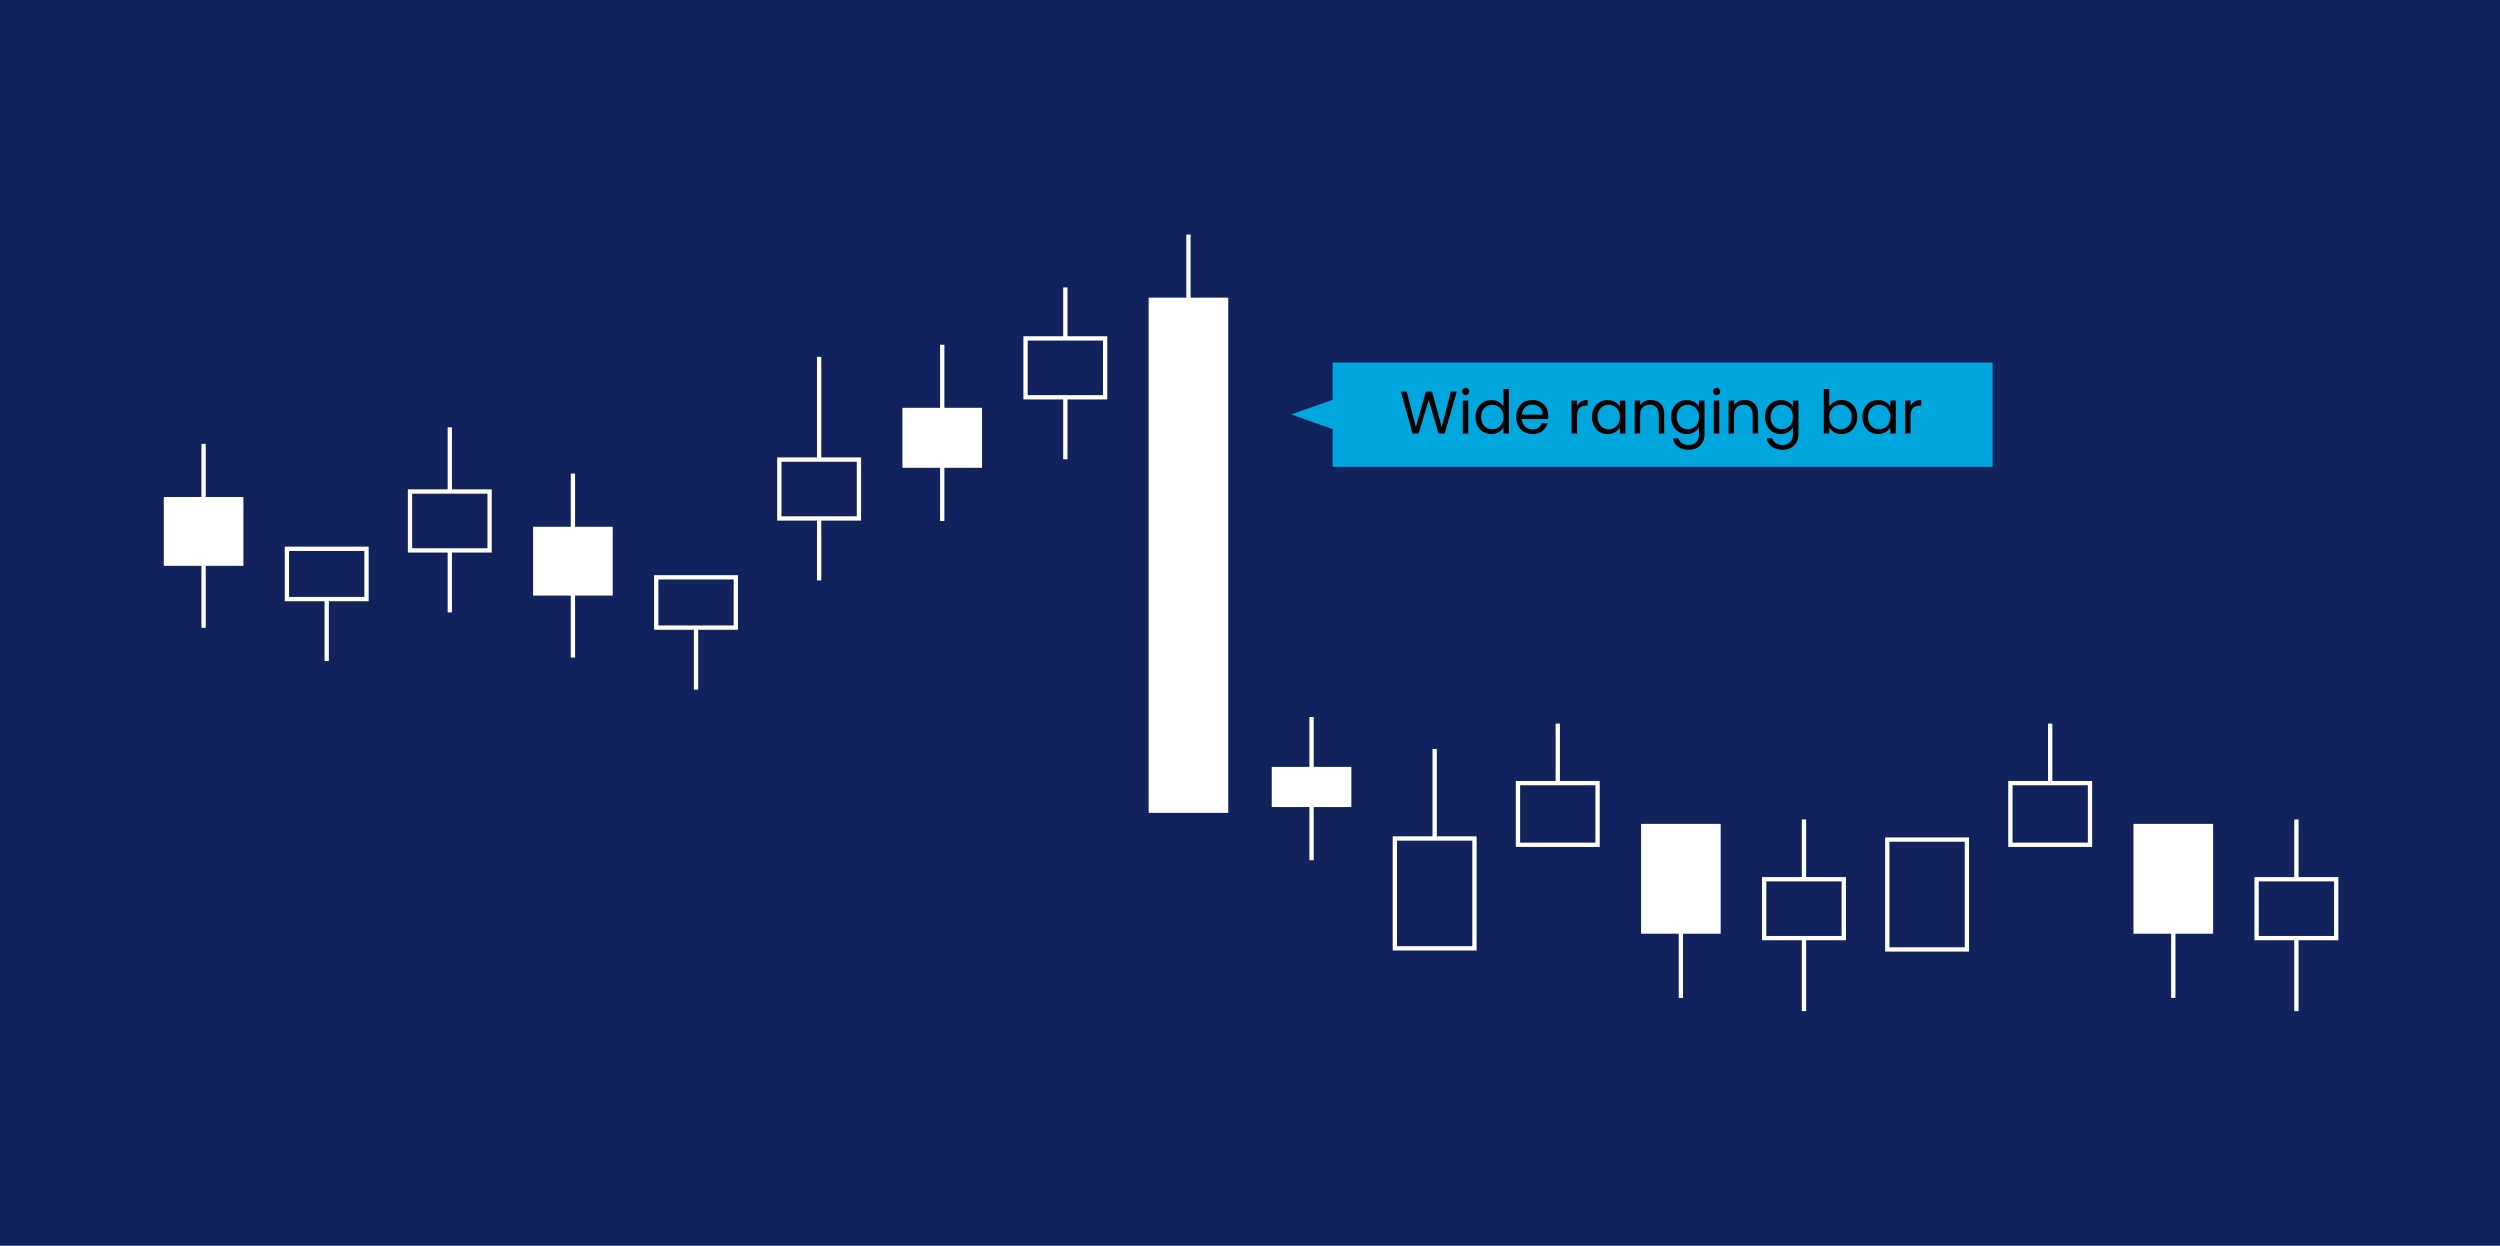 <?xml version="1.0" encoding="utf-8"?>
<!-- Generator: Adobe Illustrator 27.0.0, SVG Export Plug-In . SVG Version: 6.00 Build 0)  -->
<svg version="1.1" id="Tweezer_Bottom" xmlns="http://www.w3.org/2000/svg" xmlns:xlink="http://www.w3.org/1999/xlink" x="0px"
	 y="0px" viewBox="0 0 582 290" style="enable-background:new 0 0 582 290;" xml:space="preserve">
<style type="text/css">
	.st0{fill:none;}
	.st1{fill:#FFFFFF;}
	.st2{fill:#12225C;}
	.st3{fill:none;stroke:#FFFFFF;stroke-miterlimit:10;}
	.st4{fill:url(#SVGID_1_);}
	.st5{fill:url(#SVGID_00000062894850725049500730000003515709238420843427_);}
	.st6{fill:url(#SVGID_00000101077780681134299720000012445106052540192168_);}
	.st7{fill:url(#SVGID_00000127004725136605780010000006503640187488560303_);}
	.st8{fill:url(#SVGID_00000182515468469246906180000002980180384519156886_);}
	.st9{fill:url(#SVGID_00000097480449164691150470000015753982694276553884_);}
	.st10{fill:url(#SVGID_00000183971045061649282740000002454177856633644687_);}
	.st11{fill:#00A6DE;}
</style>
<pattern  x="-1204" y="388.41" width="104" height="104" patternUnits="userSpaceOnUse" id="New_Pattern_Swatch_1" viewBox="0 -104 104 104" style="overflow:visible;">
	<g>
		<rect y="-104" class="st0" width="104" height="104"/>
		<g>
			<polygon class="st0" points="0,-104 104,-104 104,0 0,0 			"/>
			<polygon class="st1" points="104,-104 0,-104 0,0 104,0 			"/>
		</g>
	</g>
</pattern>
<rect class="st2" width="582" height="290"/>
<g>
	<g>
		<g>
			<rect x="95.449" y="114.426" class="st3" width="18.532" height="13.707"/>
			<line class="st3" x1="104.715" y1="99.485" x2="104.715" y2="114.101"/>
			<line class="st3" x1="104.715" y1="127.948" x2="104.715" y2="142.564"/>
		</g>
		<g>
			<rect x="181.427" y="106.99" class="st3" width="18.532" height="13.707"/>
			<line class="st3" x1="190.693" y1="83.074" x2="190.693" y2="106.665"/>
			<line class="st3" x1="190.693" y1="120.511" x2="190.693" y2="135.128"/>
		</g>
		<g>
			<rect x="324.723" y="195.2" class="st3" width="18.532" height="25.574"/>
			<line class="st3" x1="333.989" y1="174.361" x2="333.989" y2="194.875"/>
		</g>
		<g>
			<rect x="353.382" y="182.31" class="st3" width="18.532" height="14.36"/>
			<line class="st3" x1="362.648" y1="168.463" x2="362.648" y2="181.984"/>
		</g>
		<g>
			<rect x="468.019" y="182.31" class="st3" width="18.532" height="14.36"/>
			<line class="st3" x1="477.285" y1="168.463" x2="477.285" y2="181.984"/>
		</g>
		<g>
			<rect x="238.745" y="78.783" class="st3" width="18.532" height="13.707"/>
			<line class="st3" x1="248.011" y1="66.919" x2="248.011" y2="78.458"/>
			<line class="st3" x1="248.011" y1="92.305" x2="248.011" y2="106.921"/>
		</g>
		<g>
			<rect x="410.7" y="204.687" class="st3" width="18.532" height="13.707"/>
			<line class="st3" x1="419.966" y1="190.772" x2="419.966" y2="204.362"/>
			<line class="st3" x1="419.966" y1="218.209" x2="419.966" y2="235.39"/>
		</g>
		<g>
			<pattern  id="SVGID_1_" xlink:href="#New_Pattern_Swatch_1" patternTransform="matrix(1 0 0 1 5.572 -67.797)">
			</pattern>
			<rect x="296.064" y="178.532" class="st4" width="18.532" height="9.348"/>
			<line class="st3" x1="305.33" y1="166.924" x2="305.33" y2="179.207"/>
			<line class="st3" x1="305.33" y1="187.695" x2="305.33" y2="200.259"/>
		</g>
		<g>
			
				<pattern  id="SVGID_00000093156337244267060260000009631562527323394965_" xlink:href="#New_Pattern_Swatch_1" patternTransform="matrix(1 0 0 1 5.572 -67.797)">
			</pattern>
			
				<rect x="210.086" y="94.938" style="fill:url(#SVGID_00000093156337244267060260000009631562527323394965_);" width="18.532" height="13.964"/>
			<line class="st3" x1="219.352" y1="80.253" x2="219.352" y2="95.613"/>
			<line class="st3" x1="219.352" y1="108.716" x2="219.352" y2="121.281"/>
		</g>
		<g>
			
				<pattern  id="SVGID_00000028289444666299321280000016835168813980251834_" xlink:href="#New_Pattern_Swatch_1" patternTransform="matrix(1 0 0 1 5.572 -67.797)">
			</pattern>
			
				<rect x="267.404" y="69.295" style="fill:url(#SVGID_00000028289444666299321280000016835168813980251834_);" width="18.532" height="119.938"/>
			<line class="st3" x1="276.67" y1="54.61" x2="276.67" y2="69.97"/>
		</g>
		<g>
			
				<pattern  id="SVGID_00000121250599450572599690000001369289873442590134_" xlink:href="#New_Pattern_Swatch_1" patternTransform="matrix(1 0 0 1 5.572 -67.797)">
			</pattern>
			
				<rect x="124.109" y="122.632" style="fill:url(#SVGID_00000121250599450572599690000001369289873442590134_);" width="18.532" height="16.015"/>
			<line class="st3" x1="133.375" y1="110.255" x2="133.375" y2="124.306"/>
			<line class="st3" x1="133.375" y1="138.461" x2="133.375" y2="153.077"/>
		</g>
		<g>
			
				<pattern  id="SVGID_00000175297916684760505990000011938398271357124003_" xlink:href="#New_Pattern_Swatch_1" patternTransform="matrix(1 0 0 1 5.572 -67.797)">
			</pattern>
			
				<rect x="38.131" y="115.708" style="fill:url(#SVGID_00000175297916684760505990000011938398271357124003_);" width="18.532" height="16.015"/>
			<line class="st3" x1="47.397" y1="103.331" x2="47.397" y2="117.383"/>
			<line class="st3" x1="47.397" y1="131.538" x2="47.397" y2="146.154"/>
		</g>
		<g>
			<rect x="525.337" y="204.687" class="st3" width="18.532" height="13.707"/>
			<line class="st3" x1="534.603" y1="190.772" x2="534.603" y2="204.362"/>
			<line class="st3" x1="534.603" y1="218.209" x2="534.603" y2="235.39"/>
		</g>
		<g>
			
				<pattern  id="SVGID_00000169528460491079517740000005034945226665103528_" xlink:href="#New_Pattern_Swatch_1" patternTransform="matrix(1 0 0 1 5.572 -67.797)">
			</pattern>
			
				<rect x="496.678" y="191.797" style="fill:url(#SVGID_00000169528460491079517740000005034945226665103528_);" width="18.532" height="25.572"/>
			<line class="st3" x1="505.944" y1="217.183" x2="505.944" y2="232.312"/>
		</g>
		<g>
			
				<pattern  id="SVGID_00000112594051925423799590000018107538739341695390_" xlink:href="#New_Pattern_Swatch_1" patternTransform="matrix(1 0 0 1 5.572 -67.797)">
			</pattern>
			
				<rect x="382.041" y="191.797" style="fill:url(#SVGID_00000112594051925423799590000018107538739341695390_);" width="18.532" height="25.572"/>
			<line class="st3" x1="391.307" y1="217.183" x2="391.307" y2="232.312"/>
		</g>
		<g>
			<rect x="439.359" y="195.456" class="st3" width="18.532" height="25.574"/>
		</g>
		<g>
			<rect x="66.79" y="127.76" class="st3" width="18.532" height="11.707"/>
			<line class="st3" x1="76.056" y1="139.282" x2="76.056" y2="153.898"/>
		</g>
		<g>
			<rect x="152.768" y="134.402" class="st3" width="18.532" height="11.707"/>
			<line class="st3" x1="162.034" y1="145.924" x2="162.034" y2="160.54"/>
		</g>
	</g>
	<g>
		<polygon class="st11" points="310.237,84.39 310.237,93.087 300.593,96.474 310.237,99.924 310.237,108.665 463.871,108.665 
			463.871,84.39 		"/>
		<g>
			<path d="M339.136,91.167l-2.828,9.758h-1.428l-2.268-7.854l-2.353,7.854l-1.414,0.014l-2.729-9.771h1.357l2.128,8.273
				l2.353-8.273h1.428l2.24,8.246l2.142-8.246H339.136z"/>
			<path d="M340.578,91.755c-0.168-0.168-0.252-0.373-0.252-0.616c0-0.242,0.084-0.448,0.252-0.616s0.373-0.252,0.616-0.252
				c0.232,0,0.432,0.084,0.595,0.252s0.245,0.374,0.245,0.616c0,0.243-0.082,0.448-0.245,0.616s-0.362,0.252-0.595,0.252
				C340.951,92.007,340.746,91.923,340.578,91.755z M341.81,93.253v7.672h-1.273v-7.672H341.81z"/>
			<path d="M343.979,94.996c0.317-0.593,0.754-1.053,1.309-1.379c0.556-0.327,1.179-0.49,1.869-0.49
				c0.598,0,1.152,0.138,1.666,0.413s0.905,0.637,1.176,1.085v-4.061h1.288v10.36h-1.288v-1.442
				c-0.252,0.458-0.625,0.833-1.12,1.127c-0.494,0.294-1.073,0.441-1.735,0.441c-0.682,0-1.3-0.168-1.855-0.504
				c-0.555-0.336-0.991-0.808-1.309-1.414s-0.477-1.297-0.477-2.072C343.503,96.276,343.662,95.589,343.979,94.996z M349.649,95.563
				c-0.233-0.429-0.549-0.758-0.945-0.986s-0.833-0.344-1.309-0.344c-0.477,0-0.91,0.112-1.302,0.336
				c-0.393,0.225-0.705,0.551-0.938,0.98s-0.35,0.934-0.35,1.512c0,0.588,0.116,1.1,0.35,1.533s0.546,0.766,0.938,0.994
				c0.392,0.229,0.825,0.343,1.302,0.343c0.476,0,0.912-0.114,1.309-0.343s0.712-0.561,0.945-0.994s0.35-0.94,0.35-1.519
				C349.999,96.496,349.883,95.992,349.649,95.563z"/>
			<path d="M360.401,97.564h-6.132c0.046,0.757,0.306,1.347,0.776,1.771c0.472,0.425,1.043,0.637,1.716,0.637
				c0.55,0,1.01-0.128,1.379-0.385c0.368-0.257,0.627-0.6,0.776-1.029h1.372c-0.205,0.737-0.616,1.337-1.231,1.799
				c-0.616,0.462-1.382,0.693-2.296,0.693c-0.729,0-1.38-0.163-1.953-0.49c-0.574-0.326-1.024-0.791-1.352-1.393
				c-0.326-0.603-0.49-1.3-0.49-2.093c0-0.794,0.159-1.489,0.477-2.086c0.317-0.598,0.763-1.058,1.337-1.38
				c0.574-0.321,1.234-0.482,1.981-0.482c0.728,0,1.371,0.158,1.932,0.476c0.56,0.317,0.991,0.754,1.295,1.31
				c0.303,0.555,0.455,1.183,0.455,1.883C360.443,97.038,360.43,97.294,360.401,97.564z M358.806,95.275
				c-0.215-0.35-0.507-0.615-0.875-0.798c-0.369-0.182-0.777-0.272-1.226-0.272c-0.644,0-1.192,0.205-1.645,0.616
				c-0.453,0.41-0.712,0.979-0.777,1.707h4.844C359.127,96.044,359.02,95.626,358.806,95.275z"/>
			<path d="M368.094,93.477c0.416-0.242,0.922-0.363,1.52-0.363v1.315h-0.336c-1.428,0-2.143,0.775-2.143,2.324v4.172h-1.273v-7.672
				h1.273v1.246C367.359,94.061,367.679,93.72,368.094,93.477z"/>
			<path d="M371.084,94.996c0.317-0.593,0.754-1.053,1.309-1.379c0.556-0.327,1.174-0.49,1.855-0.49c0.672,0,1.255,0.145,1.75,0.434
				c0.494,0.29,0.863,0.653,1.105,1.092v-1.399h1.288v7.672h-1.288v-1.428c-0.252,0.447-0.628,0.818-1.127,1.112
				s-1.08,0.441-1.743,0.441c-0.681,0-1.297-0.168-1.848-0.504s-0.984-0.808-1.302-1.414s-0.477-1.297-0.477-2.072
				C370.607,96.276,370.767,95.589,371.084,94.996z M376.754,95.563c-0.233-0.429-0.549-0.758-0.945-0.986s-0.833-0.344-1.309-0.344
				c-0.477,0-0.91,0.112-1.302,0.336c-0.393,0.225-0.705,0.551-0.938,0.98s-0.35,0.934-0.35,1.512c0,0.588,0.116,1.1,0.35,1.533
				s0.546,0.766,0.938,0.994c0.392,0.229,0.825,0.343,1.302,0.343c0.476,0,0.912-0.114,1.309-0.343s0.712-0.561,0.945-0.994
				s0.35-0.94,0.35-1.519C377.104,96.496,376.987,95.992,376.754,95.563z"/>
			<path d="M386.554,93.96c0.578,0.564,0.868,1.379,0.868,2.442v4.522h-1.26v-4.34c0-0.766-0.191-1.352-0.574-1.757
				c-0.383-0.406-0.905-0.609-1.568-0.609c-0.672,0-1.206,0.21-1.603,0.63c-0.397,0.42-0.596,1.031-0.596,1.834v4.242h-1.273v-7.672
				h1.273v1.092c0.252-0.392,0.596-0.695,1.029-0.91c0.435-0.215,0.912-0.321,1.436-0.321
				C385.219,93.113,385.975,93.396,386.554,93.96z"/>
			<path d="M394.415,93.561c0.499,0.29,0.87,0.653,1.112,1.092v-1.399h1.288v7.84c0,0.7-0.149,1.323-0.447,1.869
				c-0.299,0.546-0.727,0.973-1.281,1.281c-0.556,0.308-1.202,0.462-1.939,0.462c-1.008,0-1.848-0.238-2.52-0.714
				c-0.672-0.477-1.069-1.125-1.19-1.946h1.26c0.141,0.467,0.43,0.842,0.868,1.127c0.438,0.284,0.966,0.427,1.582,0.427
				c0.7,0,1.271-0.219,1.715-0.658c0.443-0.438,0.665-1.055,0.665-1.848v-1.61c-0.252,0.448-0.625,0.822-1.12,1.12
				c-0.494,0.299-1.073,0.448-1.735,0.448c-0.682,0-1.3-0.168-1.855-0.504c-0.555-0.336-0.991-0.808-1.309-1.414
				s-0.477-1.297-0.477-2.072c0-0.784,0.159-1.472,0.477-2.064s0.754-1.053,1.309-1.379c0.556-0.327,1.174-0.49,1.855-0.49
				C393.334,93.127,393.915,93.271,394.415,93.561z M395.178,95.563c-0.233-0.429-0.549-0.758-0.945-0.986s-0.833-0.344-1.309-0.344
				c-0.477,0-0.91,0.112-1.302,0.336c-0.393,0.225-0.705,0.551-0.938,0.98s-0.35,0.934-0.35,1.512c0,0.588,0.116,1.1,0.35,1.533
				s0.546,0.766,0.938,0.994c0.392,0.229,0.825,0.343,1.302,0.343c0.476,0,0.912-0.114,1.309-0.343s0.712-0.561,0.945-0.994
				s0.35-0.94,0.35-1.519C395.527,96.496,395.411,95.992,395.178,95.563z"/>
			<path d="M399.014,91.755c-0.168-0.168-0.252-0.373-0.252-0.616c0-0.242,0.084-0.448,0.252-0.616s0.373-0.252,0.616-0.252
				c0.232,0,0.432,0.084,0.595,0.252s0.245,0.374,0.245,0.616c0,0.243-0.082,0.448-0.245,0.616s-0.362,0.252-0.595,0.252
				C399.387,92.007,399.182,91.923,399.014,91.755z M400.245,93.253v7.672h-1.273v-7.672H400.245z"/>
			<path d="M408.421,93.96c0.578,0.564,0.868,1.379,0.868,2.442v4.522h-1.26v-4.34c0-0.766-0.191-1.352-0.574-1.757
				c-0.383-0.406-0.905-0.609-1.568-0.609c-0.672,0-1.206,0.21-1.603,0.63c-0.397,0.42-0.596,1.031-0.596,1.834v4.242h-1.273v-7.672
				h1.273v1.092c0.252-0.392,0.596-0.695,1.029-0.91c0.435-0.215,0.912-0.321,1.436-0.321
				C407.086,93.113,407.842,93.396,408.421,93.96z"/>
			<path d="M416.282,93.561c0.499,0.29,0.87,0.653,1.112,1.092v-1.399h1.288v7.84c0,0.7-0.149,1.323-0.447,1.869
				c-0.299,0.546-0.727,0.973-1.281,1.281c-0.556,0.308-1.202,0.462-1.939,0.462c-1.008,0-1.848-0.238-2.52-0.714
				c-0.672-0.477-1.069-1.125-1.19-1.946h1.26c0.141,0.467,0.43,0.842,0.868,1.127c0.438,0.284,0.966,0.427,1.582,0.427
				c0.7,0,1.271-0.219,1.715-0.658c0.443-0.438,0.665-1.055,0.665-1.848v-1.61c-0.252,0.448-0.625,0.822-1.12,1.12
				c-0.494,0.299-1.073,0.448-1.735,0.448c-0.682,0-1.3-0.168-1.855-0.504c-0.555-0.336-0.991-0.808-1.309-1.414
				s-0.477-1.297-0.477-2.072c0-0.784,0.159-1.472,0.477-2.064s0.754-1.053,1.309-1.379c0.556-0.327,1.174-0.49,1.855-0.49
				C415.201,93.127,415.782,93.271,416.282,93.561z M417.045,95.563c-0.233-0.429-0.549-0.758-0.945-0.986s-0.833-0.344-1.309-0.344
				c-0.477,0-0.91,0.112-1.302,0.336c-0.393,0.225-0.705,0.551-0.938,0.98s-0.35,0.934-0.35,1.512c0,0.588,0.116,1.1,0.35,1.533
				s0.546,0.766,0.938,0.994c0.392,0.229,0.825,0.343,1.302,0.343c0.476,0,0.912-0.114,1.309-0.343s0.712-0.561,0.945-0.994
				s0.35-0.94,0.35-1.519C417.395,96.496,417.278,95.992,417.045,95.563z"/>
			<path d="M426.999,93.561c0.504-0.289,1.078-0.434,1.722-0.434c0.69,0,1.312,0.163,1.862,0.49
				c0.551,0.326,0.984,0.786,1.302,1.379s0.477,1.28,0.477,2.064c0,0.775-0.159,1.466-0.477,2.072s-0.754,1.078-1.309,1.414
				c-0.556,0.336-1.174,0.504-1.855,0.504c-0.662,0-1.243-0.145-1.743-0.434c-0.499-0.29-0.875-0.658-1.127-1.106v1.414h-1.273
				v-10.36h1.273v4.116C426.112,94.224,426.495,93.851,426.999,93.561z M430.709,95.549c-0.233-0.43-0.549-0.756-0.945-0.98
				c-0.396-0.224-0.833-0.336-1.309-0.336c-0.467,0-0.898,0.115-1.295,0.344s-0.714,0.56-0.952,0.993
				c-0.238,0.435-0.357,0.937-0.357,1.506c0,0.578,0.119,1.085,0.357,1.519s0.556,0.766,0.952,0.994s0.828,0.343,1.295,0.343
				c0.476,0,0.912-0.114,1.309-0.343s0.712-0.561,0.945-0.994s0.35-0.945,0.35-1.533C431.059,96.482,430.942,95.979,430.709,95.549z
				"/>
			<path d="M434.041,94.996c0.317-0.593,0.754-1.053,1.309-1.379c0.556-0.327,1.174-0.49,1.855-0.49c0.672,0,1.255,0.145,1.75,0.434
				c0.494,0.29,0.863,0.653,1.105,1.092v-1.399h1.288v7.672h-1.288v-1.428c-0.252,0.447-0.628,0.818-1.127,1.112
				s-1.08,0.441-1.743,0.441c-0.681,0-1.297-0.168-1.848-0.504s-0.984-0.808-1.302-1.414s-0.477-1.297-0.477-2.072
				C433.564,96.276,433.724,95.589,434.041,94.996z M439.711,95.563c-0.233-0.429-0.549-0.758-0.945-0.986s-0.833-0.344-1.309-0.344
				c-0.477,0-0.91,0.112-1.302,0.336c-0.393,0.225-0.705,0.551-0.938,0.98s-0.35,0.934-0.35,1.512c0,0.588,0.116,1.1,0.35,1.533
				s0.546,0.766,0.938,0.994c0.392,0.229,0.825,0.343,1.302,0.343c0.476,0,0.912-0.114,1.309-0.343s0.712-0.561,0.945-0.994
				s0.35-0.94,0.35-1.519C440.061,96.496,439.944,95.992,439.711,95.563z"/>
			<path d="M445.737,93.477c0.416-0.242,0.922-0.363,1.52-0.363v1.315h-0.336c-1.428,0-2.143,0.775-2.143,2.324v4.172h-1.273v-7.672
				h1.273v1.246C445.003,94.061,445.322,93.72,445.737,93.477z"/>
		</g>
	</g>
</g>
</svg>
